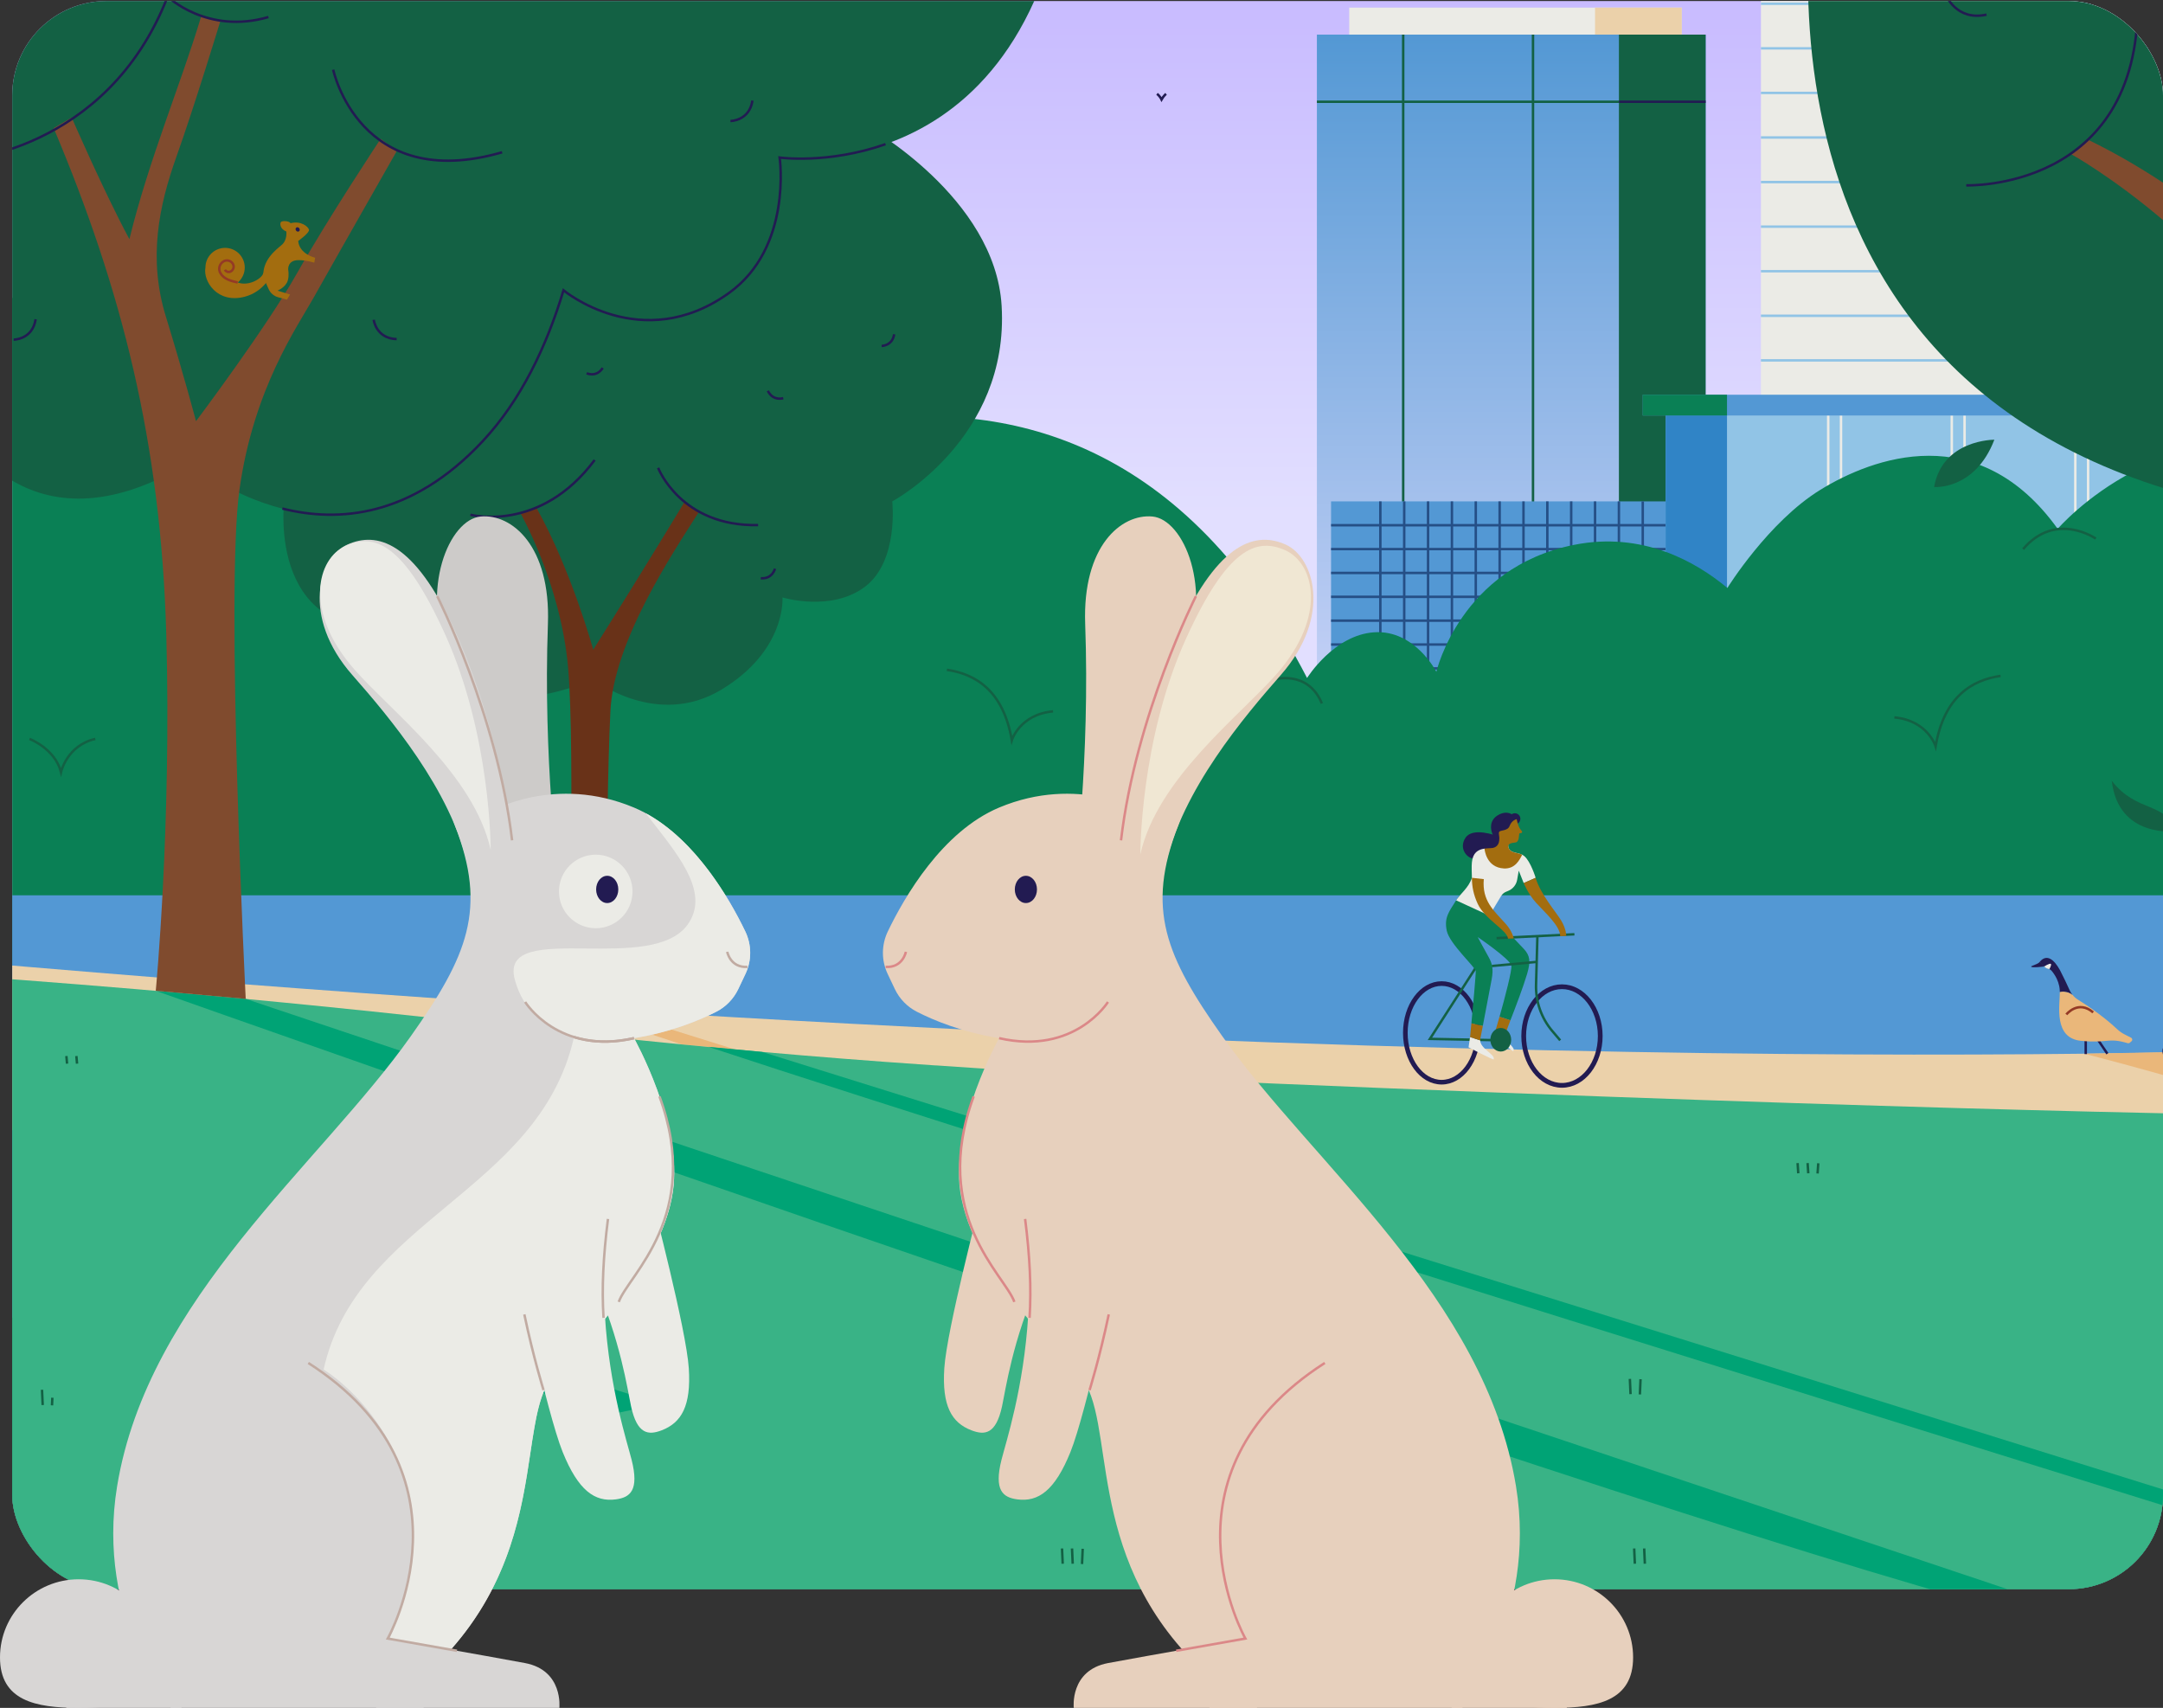 <svg fill="none" height="559" viewBox="0 0 708 559" width="708" xmlns="http://www.w3.org/2000/svg" xmlns:xlink="http://www.w3.org/1999/xlink"><rect x="0" y="0" width="708" height="559" fill="#333333" stroke="none"/><linearGradient id="a" gradientUnits="userSpaceOnUse" x1="374.018" x2="374.018" y1="-52.431" y2="529.529"><stop offset="0" stop-color="#c0b0ff"></stop><stop offset=".381" stop-color="#e2dfff"></stop></linearGradient><linearGradient id="b" gradientUnits="userSpaceOnUse" x1="494.671" x2="494.671" y1="11.319" y2="293.032"><stop offset="0" stop-color="#5398d4"></stop><stop offset=".957" stop-color="#e2dfff"></stop></linearGradient><clipPath id="c"><rect height="519.803" rx="30.86" width="704" x="4" y=".341"></rect></clipPath><clipPath id="d"><path d="m-13.97-52.427h775.97v673.005h-775.97z"></path></clipPath><g clip-path="url(#c)"><g clip-path="url(#d)"><path d="m761.992-52.431h-775.948v581.96h775.948z" fill="url(#a)"></path><path d="m550.405 2.499h-108.769v13.829h108.769z" fill="#ebebe6"></path><path d="m550.481 2.499h-28.386v12.806h28.386z" fill="#ebd1aa"></path><path d="m558.293 11.319h-127.243v281.713h127.243z" fill="url(#b)"></path><path d="m558.293 11.319h-28.386v281.713h28.386z" fill="#136144"></path><path d="m529.907 33.309h28.386" stroke="#221b52" stroke-miterlimit="10" stroke-width=".8"></path><path d="m431.05 33.309h98.857" stroke="#136144" stroke-miterlimit="10" stroke-width=".8"></path><path d="m459.299 11.319v281.721" stroke="#136144" stroke-miterlimit="10" stroke-width=".8"></path><path d="m501.787 11.319v281.721" stroke="#136144" stroke-miterlimit="10" stroke-width=".8"></path><path d="m381.682 30.725s-.788.614-1.485 1.834c0 0-.523-1.137-1.486-1.834" stroke="#221b52" stroke-miterlimit="10" stroke-width=".8"></path><path d="m551.079 164.104h-115.392v128.926h115.392z" fill="#5398d4"></path><g stroke-width=".8"><path d="m459.632 164.103v128.933" stroke="#254f86" stroke-miterlimit="10"></path><path d="m467.437 164.103v128.933" stroke="#254f86" stroke-miterlimit="10"></path><path d="m451.82 164.103v128.933" stroke="#254f86" stroke-miterlimit="10"></path><path d="m475.25 164.103v128.933" stroke="#254f86" stroke-miterlimit="10"></path><path d="m483.055 164.103v128.933" stroke="#254f86" stroke-miterlimit="10"></path><path d="m490.867 164.103v128.933" stroke="#254f86" stroke-miterlimit="10"></path><path d="m498.672 164.103v128.933" stroke="#254f86" stroke-miterlimit="10"></path><path d="m506.477 164.103v128.933" stroke="#254f86" stroke-miterlimit="10"></path><path d="m514.29 164.103v128.933" stroke="#254f86" stroke-miterlimit="10"></path><path d="m522.094 164.103v128.933" stroke="#254f86" stroke-miterlimit="10"></path><path d="m529.907 164.103v128.933" stroke="#254f86" stroke-miterlimit="10"></path><path d="m537.712 164.103v128.933" stroke="#254f86" stroke-miterlimit="10"></path><path d="m551.079 171.915h-115.392" stroke="#254f86" stroke-miterlimit="10"></path><path d="m551.079 179.72h-115.392" stroke="#254f86" stroke-miterlimit="10"></path><path d="m551.079 187.526h-115.392" stroke="#254f86" stroke-miterlimit="10"></path><path d="m551.079 195.338h-115.392" stroke="#254f86" stroke-miterlimit="10"></path><path d="m551.079 203.143h-115.392" stroke="#254f86" stroke-miterlimit="10"></path><path d="m551.079 210.955h-115.392" stroke="#254f86" stroke-miterlimit="10"></path><path d="m551.079 218.76h-115.392" stroke="#254f86" stroke-miterlimit="10"></path><path d="m551.079 226.572h-115.392" stroke="#254f86" stroke-miterlimit="10"></path><path d="m551.079 234.377h-115.392" stroke="#254f86" stroke-miterlimit="10"></path><path d="m551.079 242.183h-115.392" stroke="#254f86" stroke-miterlimit="10"></path><path d="m551.079 249.994h-115.392" stroke="#254f86" stroke-miterlimit="10"></path><path d="m551.079 257.8h-115.392" stroke="#254f86" stroke-miterlimit="10"></path><path d="m551.079 265.611h-115.392" stroke="#254f86" stroke-miterlimit="10"></path><path d="m551.079 273.417h-115.392" stroke="#254f86" stroke-miterlimit="10"></path><path d="m551.079 281.231h-115.392" stroke="#254f86" stroke-miterlimit="10"></path><path d="m551.079 289.033h-115.392" stroke="#254f86" stroke-miterlimit="10"></path></g><path d="m781.992-52.435h-205.603v345.464h205.603z" fill="#ebebe6"></path><path d="m576.389 1.231h205.603" stroke="#91c4e6" stroke-miterlimit="10" stroke-width=".8"></path><path d="m576.389 15.818h205.603" stroke="#91c4e6" stroke-miterlimit="10" stroke-width=".8"></path><path d="m576.389 30.414h205.603" stroke="#91c4e6" stroke-miterlimit="10" stroke-width=".8"></path><path d="m576.389 45.001h205.603" stroke="#91c4e6" stroke-miterlimit="10" stroke-width=".8"></path><path d="m576.389 59.593h205.603" stroke="#91c4e6" stroke-miterlimit="10" stroke-width=".8"></path><path d="m576.389 74.18h205.603" stroke="#91c4e6" stroke-miterlimit="10" stroke-width=".8"></path><path d="m576.389 88.776h205.603" stroke="#91c4e6" stroke-miterlimit="10" stroke-width=".8"></path><path d="m576.389 117.956h205.603" stroke="#91c4e6" stroke-miterlimit="10" stroke-width=".8"></path><path d="m576.389 132.552h205.603" stroke="#91c4e6" stroke-miterlimit="10" stroke-width=".8"></path><path d="m576.389 147.138h205.603" stroke="#91c4e6" stroke-miterlimit="10" stroke-width=".8"></path><path d="m576.389 161.731h205.603" stroke="#91c4e6" stroke-miterlimit="10" stroke-width=".8"></path><path d="m576.389 176.318h205.603" stroke="#91c4e6" stroke-miterlimit="10" stroke-width=".8"></path><path d="m576.389 190.914h205.603" stroke="#91c4e6" stroke-miterlimit="10" stroke-width=".8"></path><path d="m576.389 205.501h205.603" stroke="#91c4e6" stroke-miterlimit="10" stroke-width=".8"></path><path d="m576.389 220.097h205.603" stroke="#91c4e6" stroke-miterlimit="10" stroke-width=".8"></path><path d="m576.389 234.684h205.603" stroke="#91c4e6" stroke-miterlimit="10" stroke-width=".8"></path><path d="m576.389 249.276h205.603" stroke="#91c4e6" stroke-miterlimit="10" stroke-width=".8"></path><path d="m576.389 263.872h205.603" stroke="#91c4e6" stroke-miterlimit="10" stroke-width=".8"></path><path d="m576.389 278.459h205.603" stroke="#91c4e6" stroke-miterlimit="10" stroke-width=".8"></path><path d="m576.389 103.363h205.603" stroke="#91c4e6" stroke-miterlimit="10" stroke-width=".8"></path><path d="m781.984 130.548h-236.793v162.487h236.793z" fill="#91c4e6"></path><path d="m565.287 130.548h-20.096v162.487h20.096z" fill="#3084c6"></path><path d="m598.417 135.987v157.054" stroke="#ebebe6" stroke-miterlimit="10" stroke-width=".8"></path><path d="m602.607 135.987v157.054" stroke="#ebebe6" stroke-miterlimit="10" stroke-width=".8"></path><path d="m638.858 135.987v157.054" stroke="#ebebe6" stroke-miterlimit="10" stroke-width=".8"></path><path d="m643.049 135.987v157.054" stroke="#ebebe6" stroke-miterlimit="10" stroke-width=".8"></path><path d="m679.3 135.987v157.054" stroke="#ebebe6" stroke-miterlimit="10" stroke-width=".8"></path><path d="m683.49 135.987v157.054" stroke="#ebebe6" stroke-miterlimit="10" stroke-width=".8"></path><path d="m781.992 129.198h-244.28v6.79h244.28z" fill="#5398d4"></path><path d="m565.287 129.198h-27.575v6.79h27.575z" fill="#0a8055"></path><path d="m199.445 169.163s148.559-101.783 228.389 52.747c0 0 8.805-14.155 22.051-14.965 13.246-.819 20.27 12.942 20.27 12.942s7.873-34.114 45.049-41.548c22.384-4.478 39.851 5.471 50.209 14.102 0 0 13.382-21.634 30.44-32.129 17.057-10.495 51.649-23.453 77.678 12.776 0 0 36.531-42.427 88.461-22.741v379.184h-775.948v-419.701c71.715-58.56 178.302-17.648 213.401 59.333z" fill="#0a8055"></path><path d="m416.892 222.433s11.169-3.372 15.784 7.805" stroke="#136144" stroke-miterlimit="10" stroke-width=".8"></path><path d="m685.996 176.285s-13.072-9.109-23.787 3.44" stroke="#136144" stroke-miterlimit="10" stroke-width=".8"></path><path d="m309.927 219.235c9.343 1.356 18.489 6.767 21.263 23.043 0 0 2.576-8.441 13.503-9.449" stroke="#136144" stroke-miterlimit="10" stroke-width=".8"></path><path d="m654.836 221.221c-9.343 1.356-18.489 6.767-21.262 23.043 0 0-2.577-8.441-13.504-9.449" stroke="#136144" stroke-miterlimit="10" stroke-width=".8"></path><path d="m9.656 241.855s8.275 3.084 10.321 10.851c0 0 1.925-8.737 11.215-10.851" stroke="#136144" stroke-miterlimit="10" stroke-width=".8"></path><path d="m761.992 293.042h-775.948v138.208h775.948z" fill="#5398d4"></path><path d="m93.018 164.108s-6.123 48.497 41.389 40.623c0 0 12.261 37.555 59.78 17.626 0 0 20.694 16.208 41.98 3.349 21.285-12.859 19.959-30.159 19.959-30.159s15.966 4.88 27.052-3.546 8.874-27.893 8.874-27.893 38.395-20.505 35.804-64.016c-2.114-35.531-44.193-58.893-44.193-58.893s-9.017-31.758-41.358-37.88c-32.342-6.123-56.81 24.286-56.81 24.286s-47.004-30.303-81.058 5.115c-26.514 27.575-9.138 77.397-9.138 77.397-18.247 16.088-13.541 34.85-2.281 53.998z" fill="#136144"></path><path d="m170.204 167.691s13.276 23.112 15.731 50.642c2.455 27.537.007 111.284.007 111.284l12.913.819s-.879-57.954.939-97.562c1.046-22.846 20.088-51.376 28.894-65.19l-4.524-3.584s-12.14 20.224-29.985 48.549c0 0-7.138-25.938-18.565-46.405z" fill="#693218"></path><path d="m153.964 168.474s22.786 6.092 40.685-17.913" stroke="#221b52" stroke-miterlimit="10" stroke-width=".8"></path><path d="m215.419 153.127s7.388 19.27 32.728 18.739" stroke="#221b52" stroke-miterlimit="10" stroke-width=".8"></path><path d="m288.581 113.225s3.516 0 4.1-3.811" stroke="#221b52" stroke-miterlimit="10" stroke-width=".8"></path><path d="m251.337 127.911s1.281 3.273 5.039 2.432" stroke="#221b52" stroke-miterlimit="10" stroke-width=".8"></path><path d="m134.188 194.055s1.28 3.273 5.039 2.432" stroke="#221b52" stroke-miterlimit="10" stroke-width=".8"></path><path d="m253.664 186.137s-.804 3.425-4.645 3.13" stroke="#221b52" stroke-miterlimit="10" stroke-width=".8"></path><path d="m192.02 122.166s3.167 1.5 5.258-1.735" stroke="#221b52" stroke-miterlimit="10" stroke-width=".8"></path><path d="m-13.956 314.491c491.333 42.617 775.948 28.416 775.948 28.416v27.015h-775.948z" fill="#ebd1aa"></path><path d="m240.675 343.506c-5.986-.553-11.829-1.106-17.55-1.667-23.566-7.805-37.486-12.435-37.486-12.435l13.215 1.038z" fill="#eab77a"></path><path d="m761.992 354.889-37.108-10.761-.189-.053-42.041.804h-.462s31.22 7.835 79.8 22.96z" fill="#eab77a"></path><path d="m686.253 339.659 3.539 5.236" stroke="#221b52" stroke-miterlimit="10" stroke-width=".8"></path><path d="m682.708 340.13v4.88" stroke="#221b52" stroke-miterlimit="10" stroke-width=".8"></path><path d="m697.681 340.819-.568.485c-.182.159-.44.205-.667.137-6.555-1.94-6.373.098-15.269-.773-9.07-.887-6.941-11.556-6.941-16.004 0 0 2.402-.576 4.168.985.5.614 1.091 1.137 1.765 1.553 6.752 4.198 10.995 7.927 12.806 9.632.728.689 1.546 1.265 2.44 1.72l2.137 1.091c.455.227.523.849.137 1.174z" fill="#eab77a"></path><path d="m667.651 314.819c-.554.833-2.963 1.28-2.804 1.576.258.477 4.243-.061 4.243-.061z" fill="#221b52"></path><path d="m678.396 325.64c-1.766-1.553-4.168-.977-4.168-.977 0-.205-.007-.402-.023-.599-.007-.197-.03-.394-.053-.584-.015-.144-.037-.28-.06-.416 0-.008 0-.015-.008-.023-.015-.121-.038-.243-.068-.356-.174-.826-.447-1.576-.75-2.236-.137-.288-.281-.568-.424-.826-.069-.121-.144-.242-.213-.363 0 0-.007 0-.007-.008-.068-.114-.144-.227-.22-.341-.288-.439-.561-.803-.796-1.083-.288-.357-.674-.629-1.114-.766-.022-.007-.045-.015-.068-.023-.091-.03-.174-.06-.25-.09-.553-.228-1.03-.546-1.409-.879-.137-.114-.258-.228-.372-.341-.022-.023-.045-.046-.06-.069-.061-.06-.121-.128-.174-.189-.061-.061-.107-.121-.152-.182-.235-.28-.356-.477-.356-.477 1.182-1.417 2.379-1.561 3.516-.94 1.099.599 2.137 1.925 3.023 3.516.076.144.159.288.235.44 1.061 2.023 2.236 4.554 3.016 6.274.25.553.568 1.068.955 1.538z" fill="#221b52"></path><path d="m676.365 332.035s3.879-4.887 8.767-.674" stroke="#943a25" stroke-miterlimit="10" stroke-width=".8"></path><path d="m669.09 316.336s1.781-1.129 2.175-.856-.462 1.713-.462 1.713c-.796-.122-1.326-.432-1.713-.857z" fill="#ebebe6"></path><path d="m711.404 334.431s-2.235 5.107-2.766 6.911c-.53 1.811-1.167 1.917-.636 3.827.53 1.909-.318 3.508.424 3.508.743 0 .659-1.667 1.182-2.94s1.046-1.44 1.046-3.781c0-2.342 2.523-5.615 3.304-6.888.78-1.281-1.508-3.077-2.554-.637z" fill="#221b52"></path><path d="m495.842 269.803c1 0 1.811-.811 1.811-1.811s-.811-1.811-1.811-1.811-1.811.811-1.811 1.811.811 1.811 1.811 1.811z" fill="#221b52"></path><path d="m489.719 273.523s-7.555-2.887-9.988.621c-2.432 3.509.546 7.237 3.282 6.888l8.699-3.766-1.993-3.751z" fill="#221b52"></path><path d="m496.433 268.104s-1.827-3.326-5.525-1.614c-4.22 1.955-3.296 6.502-.31 9.806l5.448-4.903z" fill="#221b52"></path><path d="m471.881 354.207c6.562 0 11.882-7.226 11.882-16.14s-5.32-16.14-11.882-16.14-11.881 7.226-11.881 16.14 5.319 16.14 11.881 16.14z" stroke="#221b52" stroke-miterlimit="10" stroke-width="1.516"></path><path d="m511.269 355.24c6.918 0 12.526-7.226 12.526-16.14s-5.608-16.14-12.526-16.14c-6.917 0-12.525 7.226-12.525 16.14s5.608 16.14 12.525 16.14z" stroke="#221b52" stroke-miterlimit="10" stroke-width="1.553"></path><path d="m488.408 316.169-5.32.485-15.041 23.377 24.006.478" stroke="#136144" stroke-miterlimit="10" stroke-width=".8"></path><path d="m489.56 337.114c-.538 1.811-.622 2.016-.735 2.243l6.456 4.729s.417-.485 0-1.099c-1.144-1.69-3.312-2.971-2.357-5.259l-3.357-.614z" fill="#ebebe6"></path><path d="m494.394 333.945c1.614-4.122 4.259-11.063 5.486-15.254 1.175-4.023.955-5.925-1.136-8.153-5.668-6.062-18.452-19.33-18.452-19.33s-1.546.09-3.675 3.485c-2.432 3.865-3.925 5.661-3.069 9.912s9.389 11.965 9.495 13.223c.076.879-.856 11.04-1.425 17.117l3.744.842c.833-4.304 2.091-10.852 2.894-15.231.652-3.532.152-5.267-1.038-7.381-1.659-2.948-3.523-6.464-3.523-6.464s10.563 7.154 11.002 9.328c.281 1.41-2.053 10.344-3.864 16.739l3.569 1.167z" fill="#0a8055"></path><path d="m494.394 333.945c-.614 1.568-1.371 3.675-1.553 4.122l-3.281-.955c.288-.962.924-3.122 1.265-4.334z" fill="#a36d0f"></path><path d="m481.186 339.456-.492 3.326s8.116 4.267 8.229 3.941c.576-1.599-4.38-3.448-4.418-6.214z" fill="#ebebe6"></path><path d="m481.619 334.948c-.25 2.644-.425 4.508-.425 4.508l3.319 1.053c0-.197.015-.401.053-.613.114-.584.402-2.099.796-4.107z" fill="#a36d0f"></path><path d="m502.995 314.834-14.587 1.334" stroke="#136144" stroke-miterlimit="10" stroke-width=".8"></path><path d="m503.222 306.712-.439 15.58c-.159 5.554 1.743 10.965 5.342 15.2l2.561 3.016" stroke="#136144" stroke-miterlimit="10" stroke-width=".8"></path><path d="m489.871 307.052 25.476-1.258" stroke="#136144" stroke-miterlimit="10" stroke-width=".8"></path><path d="m502.646 287.313-3.902 1.72-1.622-4.062-.523 2.986c-.28 1.621-1.379 2.985-2.895 3.614l-.757.319c-.66.272-1.22.75-1.584 1.364l-3.88 6.433-10.858-5.001c1.31-2.084 4.144-4.145 5.16-7.381-.03-1.743-.152-3.539 0-5.069.303-3.1 1.955-4.176 4.115-4.471.318-.046 2.129.818 3.743.402 2.091-.546 4.046-2.425 4.046-2.425-.401 3.773 2.448 2.978 4.539 4.008.258.129.493.273.72.47 2.084 1.758 3.706 7.085 3.706 7.085z" fill="#ebebe6"></path><path d="m481.778 287.312c.038 2.993.553 5.524 1.871 8.427 2.334 5.168 9.783 8.752 9.957 11.487l1.887-.06s-.416-2.312-2.652-4.805c-3.963-4.41-7.775-7.479-7.161-14.617l-3.895-.432z" fill="#a36d0f"></path><path d="m498.744 289.034s1.409 3.531 4.031 6.425c2.872 3.183 7.972 7.654 7.911 10.958l1.978-.084s.068-2.152-1.614-4.978c-1.682-2.834-6.79-8.601-8.411-14.034l-3.903 1.72z" fill="#a36d0f"></path><path d="m491.235 344.177c1.883 0 3.41-1.727 3.41-3.857s-1.527-3.857-3.41-3.857c-1.884 0-3.41 1.727-3.41 3.857s1.526 3.857 3.41 3.857z" fill="#136144"></path><path d="m493.674 276.999c.038-.977 1.273-1.121 2.364-1.25 1.334-.159 1.114-2.66 1.251-2.902.136-.243.841-.046.924-.47.084-.424-.318-.417-.924-1.523-.44-.803-.849-2.743-.849-2.743s-1.606.288-2.341 2.288c-.599 1.614-3.039 1.258-3.372 1.872-.334.614.181 1.303 0 2.667l.03.053c-.099.925-.523 2.228-2.122 2.539-.614.113-2.015.083-2.728.25.038.295.561 6.168 6.365 6.471 3.592.19 5.1-2.713 5.964-4.486-1.819-.894-4.213-.417-4.539-2.758z" fill="#a36d0f"></path><path d="m761.992 365.347v164.184h-775.948v-210.324c115.089 8.229 168.155 15.86 237.081 22.634 2.955.288 5.949.576 8.98.864 2.826.273 5.683.538 8.57.803 2.879.266 5.797.531 8.76.788h.015c33.622 2.978 72.502 5.775 123.932 8.351 13.366.674 27.582 1.326 42.783 1.97 12.624.531 24.9 1.038 36.842 1.523 204.338 8.245 308.985 9.207 308.985 9.207z" fill="#39b386"></path><path d="m50.985 324.298s513.641 181.969 615.976 205.232h18.164l-604.693-202.579z" fill="#00a375"></path><path d="m761.992 504.366v5.13c-61.099-18.974-424.218-131.827-529.888-166.791-.075-.03-.143-.053-.219-.075 5.721.56 11.563 1.114 17.549 1.667h.016z" fill="#00a375"></path><path d="m351.118 511.813-.22-4.993" stroke="#136144" stroke-miterlimit="10" stroke-width=".8"></path><path d="m354.172 511.912.22-4.986" stroke="#136144" stroke-miterlimit="10" stroke-width=".8"></path><path d="m347.845 511.814-.22-4.994" stroke="#136144" stroke-miterlimit="10" stroke-width=".8"></path><path d="m591.89 384.022-.22-3.342" stroke="#136144" stroke-miterlimit="10" stroke-width=".8"></path><path d="m594.936 384.09.227-3.342" stroke="#136144" stroke-miterlimit="10" stroke-width=".8"></path><path d="m588.616 384.023-.22-3.341" stroke="#136144" stroke-miterlimit="10" stroke-width=".8"></path><path d="m538.399 511.814-.22-4.994" stroke="#136144" stroke-miterlimit="10" stroke-width=".8"></path><path d="m535.125 511.814-.219-4.994" stroke="#136144" stroke-miterlimit="10" stroke-width=".8"></path><path d="m177.304 386.39-.228-4.001" stroke="#136144" stroke-miterlimit="10" stroke-width=".8"></path><path d="m174.03 386.39-.227-4.001" stroke="#136144" stroke-miterlimit="10" stroke-width=".8"></path><path d="m25.22 348.139-.22-2.493" stroke="#136144" stroke-miterlimit="10" stroke-width=".8"></path><path d="m21.947 348.139-.22-2.493" stroke="#136144" stroke-miterlimit="10" stroke-width=".8"></path><path d="m13.975 459.879-.227-4.994" stroke="#136144" stroke-miterlimit="10" stroke-width=".8"></path><path d="m17.021 459.977.114-2.493" stroke="#136144" stroke-miterlimit="10" stroke-width=".8"></path><path d="m533.716 456.308-.22-4.986" stroke="#136144" stroke-miterlimit="10" stroke-width=".8"></path><path d="m536.77 456.406.219-4.986" stroke="#136144" stroke-miterlimit="10" stroke-width=".8"></path><path d="m-13.956 138.356s21.968 45.921 76.125 12.898c0 0 49.3 42.957 95.819-6.843 12.488-13.367 20.876-30.902 26.461-49.398 0 0 25.514 21.331 54.081.94 20.922-14.935 16.664-44.382 16.664-44.382s86.096 12.094 95.818-104.003h-364.968z" fill="#136144"></path><path d="m50.985 324.296s5.198-54.172 3.44-116.779c-1.758-62.606-14.625-112.921-36.858-165.578l5.895-3.47s10.465 24.119 18.891 39.813c6.396-26.158 16.777-50.528 23.544-73.071l6.252 1.622s-8.578 28.151-14.39 44.42c-5.812 16.277-9.298 33.417-3.486 52.308 5.812 18.891 9.881 34.296 9.881 34.296s22.96-30.515 33.129-48.534c10.169-18.02 27.317-43.882 27.317-43.882l5.229 4.069s-21.506 37.782-27.03 47.663c-5.524 9.882-19.762 29.932-24.415 63.061-4.653 33.129 2.046 166.708 2.046 166.708l-29.447-2.653z" fill="#804b2e"></path><path d="m86.205 89.259c-.129 1.607-4.486 4.6-8.373 3.213 1.394-1.182 2.281-2.94 2.281-4.91 0-3.554-2.88-6.433-6.433-6.433s-6.433 2.88-6.433 6.433c-.849 4.463 3.88 11.927 12.867 9.555 6.403-1.69 8.835-7.381 8.835-7.381z" fill="#a36d0f"></path><path d="m97.602 78.872s3.812-2.69 3.531-3.705c-.28-1.015-2.614-2.986-6.024-2.114-.417-.765-2.811-.894-3.183-.349-.326.477-.326 2.197 1.796 3.069 0 0 .387 2.773-1.5 4.38-1.887 1.606-6.555 5.069-5.986 10.646l1.675 3.789c.599 1.356 1.781 2.357 3.22 2.728 1.228.318 2.546.667 2.789.75l1.023-1.667-4.107-1.273s2.751-1.099 3.38-3.38c.47-1.697.114-3.493.114-3.493s-.311-3.114 3.38-3.114c2.614 0 5.16.834 5.16.834l.281-1.607s-5.16-1.167-5.547-5.494z" fill="#a36d0f"></path><path d="m97.868 75.708c.29-.206.331-.647.091-.985-.24-.338-.669-.445-.959-.239-.29.206-.331.646-.091.985.24.338.669.445.959.239z" fill="#221b52"></path><path d="m77.802 92.458c-2.266-.508-4.531-1.106-5.66-3.069-.773-1.341-.318-3.061 1.023-3.842 1.076-.621 2.448-.25 3.069.818.5.856.204 1.963-.659 2.455-.69.394-1.569.159-1.963-.523" stroke="#943a25" stroke-miterlimit="10" stroke-width=".8"></path><path d="m92.427 166.453c18.163 4.577 42.215 2.955 65.561-22.043 12.488-13.367 20.877-30.902 26.461-49.398 0 0 25.514 21.331 54.082.94 20.921-14.935 16.663-44.382 16.663-44.382s15.814 2.22 34.652-4.38" stroke="#221b52" stroke-miterlimit="10" stroke-width=".8"></path><path d="m109.059 22.805s8.601 40.555 55.301 27.037" stroke="#221b52" stroke-miterlimit="10" stroke-width=".8"></path><path d="m-13.956 52.599s48.777-2.364 68.828-53.703c0 0 12.95 12.526 32.993 6.683" stroke="#221b52" stroke-miterlimit="10" stroke-width=".8"></path><path d="m239.099 39.604s6.168 0 7.191-6.676" stroke="#221b52" stroke-miterlimit="10" stroke-width=".8"></path><path d="m4.473 111.168s6.168 0 7.191-6.676" stroke="#221b52" stroke-miterlimit="10" stroke-width=".8"></path><path d="m122.32 104.667s.75 6.122 7.509 6.327" stroke="#221b52" stroke-miterlimit="10" stroke-width=".8"></path><path d="m596.004-52.433s-40.32 176.809 128.085 216.538c0 0-14.595 70.472 37.895 74.609v-291.147h-165.987z" fill="#136144"></path><path d="m677.721 50.334s55.264 30.273 84.263 89.378v-138.958l-5.243-.371s-4.282 71.267-4.282 95.569c0 0-30.674-31.705-69.039-50.232l-5.699 4.607z" fill="#804b2e"></path><path d="m643.592 60.664s56.521 1.993 56.15-59.962" stroke="#221b52" stroke-miterlimit="10" stroke-width=".8"></path><path d="m636.946-1.672s3.357 8.654 13.291 6.464" stroke="#221b52" stroke-miterlimit="10" stroke-width=".8"></path><path d="m633.074 159.399s13.329 1.151 19.725-15.474c0 0-16.936-.136-19.725 15.474z" fill="#136144"></path><path d="m712.253 272.057s-18.869 2.477-21.021-16.489c8.268 10.601 17.603 6.736 21.021 16.489z" fill="#136144"></path><path d="m216.236 459.509-94.563-29.664h-24.209l101.979 33.157" fill="#00a375"></path></g></g><path d="m167.482 277.951s-13.677-45.026-20.531-61.786c-9.644-23.585.177-46.184 10.402-47.11 10.226-.926 22.917 9.702 21.993 35.158-1.607 44.246 3.387 82.479 3.387 82.479" fill="#cdcbc9"></path><path d="m160.761 265.509s20.949-12.023 46.76-1.189c18.591 7.804 30.959 29.181 36.422 40.53 2.121 4.404 2.154 9.512.059 13.927l-2.33 4.911c-1.523 3.209-4.049 5.839-7.223 7.462-5.31 2.716-14.598 6.642-26.926 8.647 0 0 15.952 28.335 12.724 50.198-3.999 27.086-33.325 53.185-39.261 60.311-12.157 14.591-.926 57.51-37.808 94.256l-4.559 14.436h-82.687s-24.663-29.675-17.592-72.592c10.15-61.599 66.297-105.096 96.134-147.262 18.575-26.251 25.042-41.659 14.444-68.885-5.069-13.022 11.844-4.753 11.844-4.753z" fill="#d8d6d5"></path><path clip-rule="evenodd" d="m214.256 269.895c8.914 11.428 17.854 22.89 10.836 32.715-5.77 8.078-20.265 7.954-33.192 7.843-14.039-.12-26.229-.224-23.383 10.213 2.963 10.862 9.976 14.434 15.723 17.36 1.258.641 2.455 1.25 3.536 1.899-5.86 25.199-23.681 40.012-41.37 54.716-17.585 14.616-35.038 29.123-40.481 53.617 9.489 5.839 44.537 36.111 21.666 87.87 7.648 1.8 14.11 3.095 19.774 4.011 19.883-22.297 23.492-46.319 26.242-64.627 1.653-11.006 2.996-19.947 7.378-25.207.989-1.187 2.628-2.901 4.69-5.059 10.316-10.791 31.239-32.679 34.571-55.252 3.228-21.862-12.724-50.197-12.724-50.197 12.329-2.005 21.617-5.932 26.927-8.648 3.174-1.623 5.7-4.253 7.223-7.461l2.33-4.911c2.095-4.416 2.062-9.523-.059-13.927-5.077-10.547-16.117-29.754-32.573-38.68.948 1.239 1.917 2.482 2.886 3.725z" fill="#ebebe6" fill-rule="evenodd"></path><path d="m51.475 542.473c0 14.121-11.524 16.528-25.738 16.528-14.214 0-25.737-2.406-25.737-16.528s11.524-25.568 25.737-25.568c14.214 0 25.738 11.448 25.738 25.568z" fill="#d8d6d5"></path><path d="m153.107 283.299c-5.472-24.743-25.803-48.731-37.781-62.358-16.855-19.174-10.945-38.528-1.581-42.715 9.363-4.186 21.667-1.53 35.231 28.338 15.095 33.235 18.644 68.476 18.644 68.476" fill="#d8d6d5"></path><path d="m160.615 278.186c-5.472-24.743-32.56-45.354-44.538-58.981-16.854-19.174-12.293-36.388-2.929-40.575 9.363-4.186 18.936-.979 32.5 28.889 15.095 33.235 14.967 70.667 14.967 70.667z" fill="#ebebe6"></path><path d="m143.106 195.138s19.674 38.857 24.513 79.904" stroke="#c1aba2" stroke-miterlimit="10" stroke-width=".8"></path><path d="m59.397 537.457h-37.699v21.543h37.699z" fill="#d8d6d5"></path><path d="m183.09 558.999s1.359-12.268-11.198-14.663c-9.465-1.805-55.439-9.872-55.439-9.872l6.705 24.535z" fill="#d8d6d5"></path><path d="m238.033 311.535s.994 5.268 6.628 4.938" stroke="#c1aba2" stroke-miterlimit="10" stroke-width=".8"></path><path d="m171.889 327.947s10.843 17.511 35.632 11.851" stroke="#c1aba2" stroke-miterlimit="10" stroke-width=".8"></path><path d="m207.522 339.797c-7.999 1.827-14.546 1.24-19.745-.391" stroke="#c1aba2" stroke-miterlimit="10" stroke-width=".8"></path><path d="m168.895 415.112s10.017 47.144 15.289 60.168c5.101 12.6 10.507 16.4 17.417 15.469 4.615-.622 7.698-2.868 5.132-12.988-1.446-5.703-7.266-23.342-8.744-47.325l-29.093-15.322z" fill="#ebebe6"></path><path d="m213.636 393.294s11.001 41.82 11.825 54.544c.798 12.309-2.383 17.826-8.888 20.314-4.343 1.662-8.016 1.332-10.009-7.84-1.124-5.167-3.407-21.781-12.203-41.37l19.275-25.65z" fill="#ebebe6"></path><circle cx="194.999" cy="291.777" fill="#ebebe6" r="12.037"></circle><path d="m198.756 295.575c2.003 0 3.627-1.998 3.627-4.463 0-2.464-1.624-4.462-3.627-4.462s-3.627 1.998-3.627 4.462c0 2.465 1.624 4.463 3.627 4.463z" fill="#221b52"></path><g stroke="#c1aba2"><path d="m177.914 454.994s-3.308-10.612-6.286-24.784" stroke-miterlimit="10" stroke-width=".8"></path><path d="m197.552 431.344c-.601-9.775-.114-19.995 1.454-32.374" stroke-miterlimit="10" stroke-width=".8"></path><path d="m202.532 426.117c3.066-8.751 27.628-28.319 13.326-67.264" stroke-miterlimit="10" stroke-width=".8"></path><path d="m149.566 540.308-22.652-4.004s30.584-53.949-26.001-90.204" stroke-miterlimit="10" stroke-width=".8"></path></g><path d="m367.07 277.951s13.678-45.026 20.531-61.786c9.645-23.585-.176-46.184-10.402-47.11-10.225-.926-22.916 9.702-21.992 35.158 1.607 44.246-3.387 82.479-3.387 82.479" fill="#e7d0bd"></path><path d="m373.793 265.509s-20.949-12.023-46.76-1.189c-18.592 7.804-30.959 29.181-36.423 40.53-2.12 4.404-2.153 9.512-.058 13.927l2.33 4.911c1.522 3.209 4.049 5.839 7.223 7.462 5.31 2.716 14.598 6.642 26.926 8.647 0 0-15.952 28.335-12.724 50.198 3.998 27.086 33.325 53.185 39.261 60.311 12.157 14.591.926 57.51 37.808 94.256l4.559 14.436h82.687s24.663-29.675 17.592-72.592c-10.15-61.599-66.297-105.096-96.134-147.262-18.575-26.251-25.042-41.659-14.444-68.885 5.069-13.022-11.844-4.753-11.844-4.753z" fill="#e7d0bd"></path><path d="m483.08 542.473c0 14.121 11.524 16.528 25.737 16.528 14.214 0 25.738-2.406 25.738-16.528s-11.524-25.568-25.738-25.568c-14.213 0-25.737 11.448-25.737 25.568z" fill="#e7d0bd"></path><path d="m381.448 283.3c5.471-24.743 25.802-48.731 37.781-62.357 16.854-19.175 10.945-38.529 1.581-42.716-9.363-4.186-21.667-1.53-35.232 28.339-15.095 33.234-18.643 68.475-18.643 68.475" fill="#e7d0bd"></path><path d="m373.258 279.67c5.471-24.743 32.559-45.354 44.537-58.981 16.854-19.174 12.293-36.388 2.93-40.575-9.364-4.186-18.937-.979-32.501 28.889-15.094 33.235-14.966 70.667-14.966 70.667z" fill="#f0e7d3"></path><path d="m391.447 195.138s-19.674 38.857-24.512 79.904" stroke="#db8888" stroke-miterlimit="10" stroke-width=".8"></path><path d="m475.157 537.456h37.699v21.543h-37.699z" fill="#e7d0bd"></path><path d="m351.464 558.999s-1.359-12.268 11.198-14.663c9.465-1.805 55.439-9.872 55.439-9.872l-6.705 24.535z" fill="#e7d0bd"></path><path d="m296.52 311.535s-.995 5.268-6.628 4.938" stroke="#db8888" stroke-miterlimit="10" stroke-width=".8"></path><path d="m362.664 327.947s-10.843 17.511-35.632 11.851" stroke="#db8888" stroke-miterlimit="10" stroke-width=".8"></path><path d="m365.66 415.113s-10.017 47.144-15.29 60.168c-5.1 12.6-10.506 16.4-17.417 15.469-4.615-.623-7.697-2.868-5.131-12.988 1.445-5.703 7.265-23.342 8.744-47.325l29.093-15.322z" fill="#e7d0bd"></path><path d="m320.917 393.294s-11.001 41.82-11.825 54.544c-.798 12.309 2.383 17.826 8.888 20.314 4.343 1.662 8.016 1.332 10.009-7.84 1.123-5.167 3.406-21.781 12.202-41.37l-19.274-25.65z" fill="#e7d0bd"></path><path d="m335.798 295.576c-2.003 0-3.627-1.998-3.627-4.463 0-2.464 1.624-4.462 3.627-4.462s3.627 1.998 3.627 4.462c0 2.465-1.624 4.463-3.627 4.463z" fill="#221b52"></path><path d="m356.639 454.995s3.308-10.612 6.286-24.784" stroke="#db8888" stroke-miterlimit="10" stroke-width=".8"></path><path d="m337.001 431.344c.602-9.775.115-19.995-1.453-32.374" stroke="#db8888" stroke-miterlimit="10" stroke-width=".8"></path><path d="m332.022 426.116c-3.066-8.752-27.627-28.319-13.325-67.264" stroke="#db8888" stroke-miterlimit="10" stroke-width=".8"></path><path d="m384.988 540.308 22.652-4.004s-30.584-53.949 26.001-90.204" stroke="#db8888" stroke-miterlimit="10" stroke-width=".8"></path></svg>